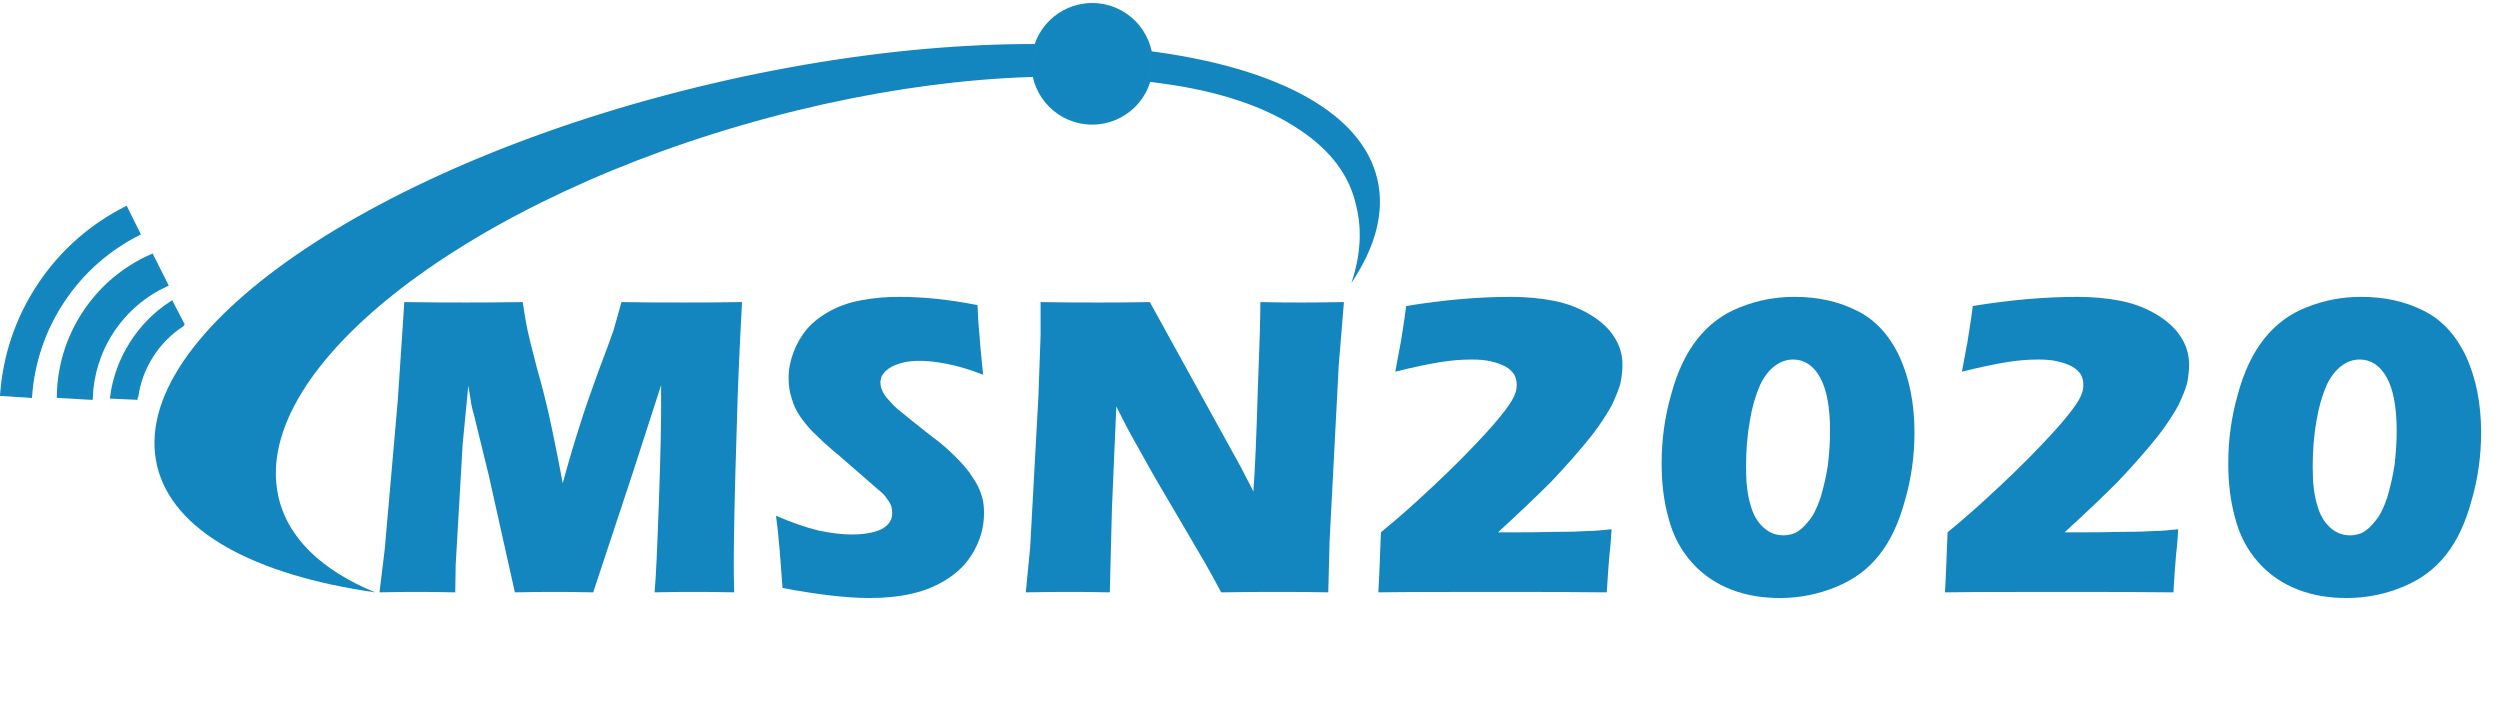 <?xml version="1.0" encoding="UTF-8" standalone="no"?><!DOCTYPE svg PUBLIC "-//W3C//DTD SVG 1.1//EN" "http://www.w3.org/Graphics/SVG/1.1/DTD/svg11.dtd"><svg width="100%" height="100%" viewBox="0 0 517 145" version="1.1" xmlns="http://www.w3.org/2000/svg" xmlns:xlink="http://www.w3.org/1999/xlink" xml:space="preserve" xmlns:serif="http://www.serif.com/" style="fill-rule:evenodd;clip-rule:evenodd;stroke-miterlimit:2;"><g><path d="M284.836,37.058c-6.376,-27.257 -68.037,-36.095 -137.724,-19.741c-69.687,16.355 -121.011,51.709 -114.635,78.966c3.187,13.624 20.193,22.644 45.107,26.218c-11.077,-4.555 -18.291,-11.366 -20.101,-20.211c-5.446,-26.621 40.062,-61.541 101.645,-77.996c30.393,-8.122 59.017,-10.223 80.874,-7.072c11.81,1.533 21.719,4.798 28.865,9.693c6.183,4.113 10.218,9.321 11.567,15.543c1.301,5.08 0.913,10.502 -0.985,16.082c4.976,-7.384 6.976,-14.685 5.387,-21.482Z" style="fill:#1386bf;fill-rule:nonzero;"/><path d="M237.942,13.2c0,6.669 -5.407,12.075 -12.076,12.075c-6.669,0 -12.076,-5.406 -12.076,-12.075c-0,-6.669 5.407,-12.076 12.076,-12.076c6.669,-0 12.076,5.407 12.076,12.076Z" style="fill:#1386bf;fill-rule:nonzero;"/><path d="M237.942,13.2c0,6.669 -5.407,12.075 -12.076,12.075c-6.669,0 -12.076,-5.406 -12.076,-12.075c-0,-6.669 5.407,-12.076 12.076,-12.076c6.669,-0 12.076,5.407 12.076,12.076Z" style="fill:none;stroke:#1487bf;stroke-width:1px;"/><path d="M27.96,82.163l0.156,-0.244c0.402,-2.857 1.431,-5.742 3.139,-8.417c1.707,-2.675 3.892,-4.822 6.314,-6.39l0.047,-0.075l-2.196,-4.229c-3.104,2.007 -5.902,4.759 -8.091,8.188c-2.223,3.482 -3.549,7.241 -4.046,10.958l4.677,0.209Z" style="fill:#1386bf;fill-rule:nonzero;"/><path d="M27.96,82.163l0.156,-0.244c0.402,-2.857 1.431,-5.742 3.139,-8.417c1.707,-2.675 3.892,-4.822 6.314,-6.39l0.047,-0.075l-2.196,-4.229c-3.104,2.007 -5.902,4.759 -8.091,8.188c-2.223,3.482 -3.549,7.241 -4.046,10.958l4.677,0.209Z" style="fill:none;stroke:#1487bf;stroke-width:1px;"/><path d="M18.685,82.177c0.19,-4.729 1.612,-9.469 4.396,-13.714c2.853,-4.35 6.754,-7.59 11.144,-9.642l-2.898,-5.752c-5.454,2.415 -10.307,6.369 -13.826,11.735c-3.45,5.26 -5.147,11.155 -5.252,17.006l6.436,0.367Z" style="fill:#1386bf;fill-rule:nonzero;"/><path d="M18.685,82.177c0.19,-4.729 1.612,-9.469 4.396,-13.714c2.853,-4.35 6.754,-7.59 11.144,-9.642l-2.898,-5.752c-5.454,2.415 -10.307,6.369 -13.826,11.735c-3.45,5.26 -5.147,11.155 -5.252,17.006l6.436,0.367Z" style="fill:none;stroke:#1487bf;stroke-width:1px;"/><path d="M6.495,82.163c0.462,-6.889 2.651,-13.728 6.732,-19.856c4.086,-6.136 9.56,-10.796 15.747,-13.878l-2.829,-5.714c-7.152,3.566 -13.48,8.968 -18.208,16.069c-4.724,7.092 -7.267,15.006 -7.805,22.972l6.363,0.407Z" style="fill:#1386bf;fill-rule:nonzero;"/><path d="M6.495,82.163c0.462,-6.889 2.651,-13.728 6.732,-19.856c4.086,-6.136 9.56,-10.796 15.747,-13.878l-2.829,-5.714c-7.152,3.566 -13.48,8.968 -18.208,16.069c-4.724,7.092 -7.267,15.006 -7.805,22.972l6.363,0.407Z" style="fill:none;stroke:#1487bf;stroke-width:0.25px;"/><path d="M86.405,122.41c1.08,-0 3.69,-0 7.74,0.09l0.09,-5.67l1.44,-24.93l1.17,-12.15c0.27,1.8 0.54,3.06 0.63,3.87c0.18,0.72 0.27,1.35 0.45,1.8l3.15,12.87l5.4,24.21c3.78,-0.09 6.57,-0.09 8.37,-0.09c1.44,-0 4.05,-0 7.83,0.09l8.28,-25.02l5.76,-17.82l-0,4.95c-0,2.79 -0.09,9.09 -0.45,19.08c-0.36,9.9 -0.63,16.2 -0.9,18.81c3.33,-0.09 6.03,-0.09 8.28,-0.09c1.62,-0 4.32,-0 8.19,0.09c-0.09,-2.88 -0.09,-4.77 -0.09,-5.85c-0,-5.22 0.18,-14.85 0.63,-28.71c0.18,-7.11 0.54,-15.57 1.08,-25.47c-5.13,0.09 -9.09,0.09 -11.97,0.09c-4.23,-0 -8.55,-0 -12.96,-0.09c-0.72,2.7 -1.35,4.68 -1.71,6.03c-0.45,1.26 -1.44,4.05 -3.06,8.28c-1.53,4.23 -2.88,8.01 -3.87,11.25c-1.08,3.33 -2.25,7.29 -3.51,11.88c-1.26,-6.66 -2.25,-11.43 -2.88,-14.22c-0.63,-2.79 -1.44,-6.03 -2.52,-9.81c-0.99,-3.78 -1.62,-6.39 -1.89,-7.65c-0.27,-1.35 -0.63,-3.24 -0.99,-5.76c-5.22,0.09 -9.18,0.09 -11.7,0.09c-3.15,-0 -7.38,-0 -12.78,-0.09l-1.35,20.34l-2.7,30.78l-1.08,8.91c3.78,-0.09 6.39,-0.09 7.92,-0.09Z" style="fill:#1386bf;fill-rule:nonzero;"/><path d="M179.825,123.67c3.06,0 6.03,-0.27 8.73,-0.9c2.79,-0.63 5.4,-1.71 7.65,-3.24c2.34,-1.53 4.14,-3.51 5.4,-5.94c1.26,-2.34 1.89,-4.86 1.89,-7.47c-0,-1.08 -0.09,-1.98 -0.27,-2.88c-0.27,-0.9 -0.54,-1.8 -0.99,-2.7c-0.45,-0.9 -1.08,-1.8 -1.8,-2.88c-0.81,-1.08 -1.8,-2.16 -2.88,-3.24c-1.08,-1.08 -2.07,-1.98 -3.06,-2.79l-3.15,-2.43c-2.25,-1.8 -3.96,-3.15 -5.04,-4.05c-1.08,-0.81 -1.89,-1.71 -2.52,-2.43c-0.72,-0.72 -1.08,-1.35 -1.35,-1.98c-0.27,-0.54 -0.36,-1.08 -0.36,-1.71c-0,-1.26 0.72,-2.25 2.25,-3.15c1.53,-0.81 3.42,-1.26 5.76,-1.26c1.62,0 3.51,0.18 5.76,0.63c2.25,0.45 4.77,1.17 7.47,2.25c-0.45,-4.23 -0.72,-7.2 -0.81,-8.82c-0.18,-1.71 -0.27,-3.6 -0.36,-5.58c-5.85,-1.17 -11.25,-1.71 -16.2,-1.71c-2.52,-0 -4.95,0.18 -7.38,0.63c-2.34,0.36 -4.59,1.08 -6.66,2.16c-2.07,1.08 -3.78,2.43 -5.04,3.87c-1.26,1.53 -2.16,3.15 -2.79,4.86c-0.63,1.71 -0.99,3.42 -0.99,5.22c0,1.53 0.18,2.88 0.63,4.23c0.36,1.35 0.99,2.7 1.89,3.96c0.9,1.26 2.07,2.7 3.69,4.14c0.72,0.72 2.07,1.98 4.05,3.6l8.28,7.2c0.81,0.63 1.44,1.26 1.8,1.89c0.45,0.54 0.72,1.08 0.9,1.53c0.09,0.45 0.18,0.9 0.18,1.44c0,1.44 -0.72,2.52 -2.25,3.33c-1.53,0.72 -3.6,1.08 -6.12,1.08c-1.98,-0 -4.23,-0.27 -6.84,-0.81c-2.61,-0.63 -5.49,-1.62 -8.82,-3.06c0.54,3.78 0.9,8.73 1.35,14.94c7.2,1.35 13.23,2.07 18,2.07Z" style="fill:#1386bf;fill-rule:nonzero;"/><path d="M221.225,122.41c1.89,-0 4.68,-0 8.28,0.09l0.45,-17.55l0.9,-20.88c1.44,2.88 2.79,5.49 4.14,7.83c2.07,3.78 4.32,7.74 6.75,11.79l7.38,12.6c0.72,1.26 1.89,3.33 3.42,6.21c4.86,-0.09 8.64,-0.09 11.43,-0.09c3.33,-0 6.93,-0 10.71,0.09l0.27,-10.53l1.89,-36.36l1.08,-13.14c-4.77,0.09 -7.65,0.09 -8.64,0.09c-2.16,-0 -5.04,-0 -8.64,-0.09c-0,3.42 -0.18,9.54 -0.54,18.45c-0.27,8.91 -0.54,15.75 -0.9,20.7l-2.61,-5.04l-18.81,-34.11c-4.59,0.09 -8.01,0.09 -10.53,0.09c-3.51,-0 -7.56,-0 -12.06,-0.09l0,6.84l-0.45,12.6l-1.71,31.32l-0.9,9.27c4.41,-0.09 7.47,-0.09 9.09,-0.09Z" style="fill:#1386bf;fill-rule:nonzero;"/><path d="M309.425,122.41c7.92,-0 15.57,-0 22.86,0.09c0.18,-3.06 0.36,-5.67 0.54,-7.74c0.27,-2.16 0.36,-3.87 0.45,-5.31c-1.89,0.18 -3.51,0.36 -4.86,0.36c-1.35,0.09 -3.69,0.18 -7.02,0.18c-3.42,0.09 -5.67,0.09 -6.75,0.09l-4.86,0c4.23,-3.87 7.92,-7.38 10.98,-10.44c3.15,-3.33 5.94,-6.48 8.37,-9.54c1.62,-2.07 2.97,-4.14 4.14,-6.21c0.81,-1.71 1.44,-3.24 1.8,-4.5c0.27,-1.26 0.45,-2.61 0.45,-3.96c-0,-2.07 -0.54,-3.96 -1.71,-5.76c-1.08,-1.71 -2.7,-3.24 -4.95,-4.59c-2.25,-1.35 -4.77,-2.34 -7.56,-2.88c-2.79,-0.54 -5.76,-0.81 -8.82,-0.81c-6.75,-0 -13.95,0.63 -21.69,1.89c-0.45,3.6 -0.9,6.03 -1.08,7.29l-1.17,6.3c3.96,-0.99 7.02,-1.62 9.27,-1.98c2.25,-0.36 4.41,-0.54 6.48,-0.54c1.53,-0 2.79,0.09 3.96,0.36c1.17,0.27 2.25,0.63 3.06,1.08c0.81,0.45 1.35,0.99 1.8,1.62c0.36,0.63 0.54,1.35 0.54,2.16c-0,0.72 -0.09,1.35 -0.36,1.89c-0.27,0.9 -0.99,1.98 -1.98,3.33c-1.71,2.25 -3.87,4.68 -6.39,7.29c-3.15,3.33 -6.84,6.93 -10.98,10.71c-2.52,2.34 -5.31,4.77 -8.37,7.29c-0.09,2.34 -0.18,4.68 -0.27,6.93c-0.09,2.25 -0.18,4.14 -0.27,5.49c6.66,-0.09 14.76,-0.09 24.39,-0.09Z" style="fill:#1386bf;fill-rule:nonzero;"/><path d="M359.825,63.55c-3.51,1.35 -6.48,3.6 -8.82,6.57c-2.34,2.97 -4.14,6.75 -5.4,11.43c-1.35,4.68 -1.98,9.45 -1.98,14.31c-0,4.05 0.45,7.83 1.44,11.34c0.9,3.51 2.52,6.57 4.86,9.18c2.34,2.61 5.13,4.41 8.19,5.58c3.06,1.17 6.39,1.71 9.99,1.71c4.14,0 8.01,-0.81 11.7,-2.34c3.69,-1.53 6.57,-3.69 8.82,-6.57c2.25,-2.79 4.05,-6.57 5.31,-11.25c1.35,-4.59 1.98,-9.36 1.98,-14.04c0,-6.12 -1.08,-11.34 -3.15,-15.84c-2.16,-4.5 -5.13,-7.65 -8.91,-9.45c-3.78,-1.89 -8.01,-2.79 -12.78,-2.79c-3.96,-0 -7.65,0.72 -11.25,2.16Zm16.56,14.49c1.35,2.43 2.07,6.12 2.07,11.07c-0,2.43 -0.18,4.77 -0.45,7.11c-0.36,2.34 -0.9,4.59 -1.53,6.75c-0.72,2.07 -1.53,3.78 -2.52,4.86c-0.9,1.17 -1.8,1.89 -2.61,2.34c-0.81,0.36 -1.71,0.54 -2.52,0.54c-1.62,-0 -2.97,-0.54 -4.23,-1.71c-1.17,-1.08 -2.07,-2.61 -2.61,-4.68c-0.63,-2.07 -0.9,-4.59 -0.9,-7.74c-0,-3.51 0.27,-6.75 0.81,-9.72c0.45,-2.7 1.17,-5.13 2.07,-7.2c0.81,-1.71 1.8,-3.06 3.15,-4.05c1.08,-0.81 2.34,-1.26 3.69,-1.26c2.34,-0 4.23,1.26 5.58,3.69Z" style="fill:#1386bf;fill-rule:nonzero;"/><path d="M426.605,122.41c7.92,-0 15.57,-0 22.86,0.09c0.18,-3.06 0.36,-5.67 0.54,-7.74c0.27,-2.16 0.36,-3.87 0.45,-5.31c-1.89,0.18 -3.51,0.36 -4.86,0.36c-1.35,0.09 -3.69,0.18 -7.02,0.18c-3.42,0.09 -5.67,0.09 -6.75,0.09l-4.86,0c4.23,-3.87 7.92,-7.38 10.98,-10.44c3.15,-3.33 5.94,-6.48 8.37,-9.54c1.62,-2.07 2.97,-4.14 4.14,-6.21c0.81,-1.71 1.44,-3.24 1.8,-4.5c0.27,-1.26 0.45,-2.61 0.45,-3.96c-0,-2.07 -0.54,-3.96 -1.71,-5.76c-1.08,-1.71 -2.7,-3.24 -4.95,-4.59c-2.25,-1.35 -4.77,-2.34 -7.56,-2.88c-2.79,-0.54 -5.76,-0.81 -8.82,-0.81c-6.75,-0 -13.95,0.63 -21.69,1.89c-0.45,3.6 -0.9,6.03 -1.08,7.29l-1.17,6.3c3.96,-0.99 7.02,-1.62 9.27,-1.98c2.25,-0.36 4.41,-0.54 6.48,-0.54c1.53,-0 2.79,0.09 3.96,0.36c1.17,0.27 2.25,0.63 3.06,1.08c0.81,0.45 1.35,0.99 1.8,1.62c0.36,0.63 0.54,1.35 0.54,2.16c-0,0.72 -0.09,1.35 -0.36,1.89c-0.27,0.9 -0.99,1.98 -1.98,3.33c-1.71,2.25 -3.87,4.68 -6.39,7.29c-3.15,3.33 -6.84,6.93 -10.98,10.71c-2.52,2.34 -5.31,4.77 -8.37,7.29c-0.09,2.34 -0.18,4.68 -0.27,6.93c-0.09,2.25 -0.18,4.14 -0.27,5.49c6.66,-0.09 14.76,-0.09 24.39,-0.09Z" style="fill:#1386bf;fill-rule:nonzero;"/><path d="M477.005,63.55c-3.51,1.35 -6.48,3.6 -8.82,6.57c-2.34,2.97 -4.14,6.75 -5.4,11.43c-1.35,4.68 -1.98,9.45 -1.98,14.31c-0,4.05 0.45,7.83 1.44,11.34c0.9,3.51 2.52,6.57 4.86,9.18c2.34,2.61 5.13,4.41 8.19,5.58c3.06,1.17 6.39,1.71 9.99,1.71c4.14,0 8.01,-0.81 11.7,-2.34c3.69,-1.53 6.57,-3.69 8.82,-6.57c2.25,-2.79 4.05,-6.57 5.31,-11.25c1.35,-4.59 1.98,-9.36 1.98,-14.04c-0,-6.12 -1.08,-11.34 -3.15,-15.84c-2.16,-4.5 -5.13,-7.65 -8.91,-9.45c-3.78,-1.89 -8.01,-2.79 -12.78,-2.79c-3.96,-0 -7.65,0.72 -11.25,2.16Zm16.56,14.49c1.35,2.43 2.07,6.12 2.07,11.07c0,2.43 -0.18,4.77 -0.45,7.11c-0.36,2.34 -0.9,4.59 -1.53,6.75c-0.72,2.07 -1.53,3.78 -2.52,4.86c-0.9,1.17 -1.8,1.89 -2.61,2.34c-0.81,0.36 -1.71,0.54 -2.52,0.54c-1.62,-0 -2.97,-0.54 -4.23,-1.71c-1.17,-1.08 -2.07,-2.61 -2.61,-4.68c-0.63,-2.07 -0.9,-4.59 -0.9,-7.74c0,-3.51 0.27,-6.75 0.81,-9.72c0.45,-2.7 1.17,-5.13 2.07,-7.2c0.81,-1.71 1.8,-3.06 3.15,-4.05c1.08,-0.81 2.34,-1.26 3.69,-1.26c2.34,-0 4.23,1.26 5.58,3.69Z" style="fill:#1386bf;fill-rule:nonzero;"/></g></svg>